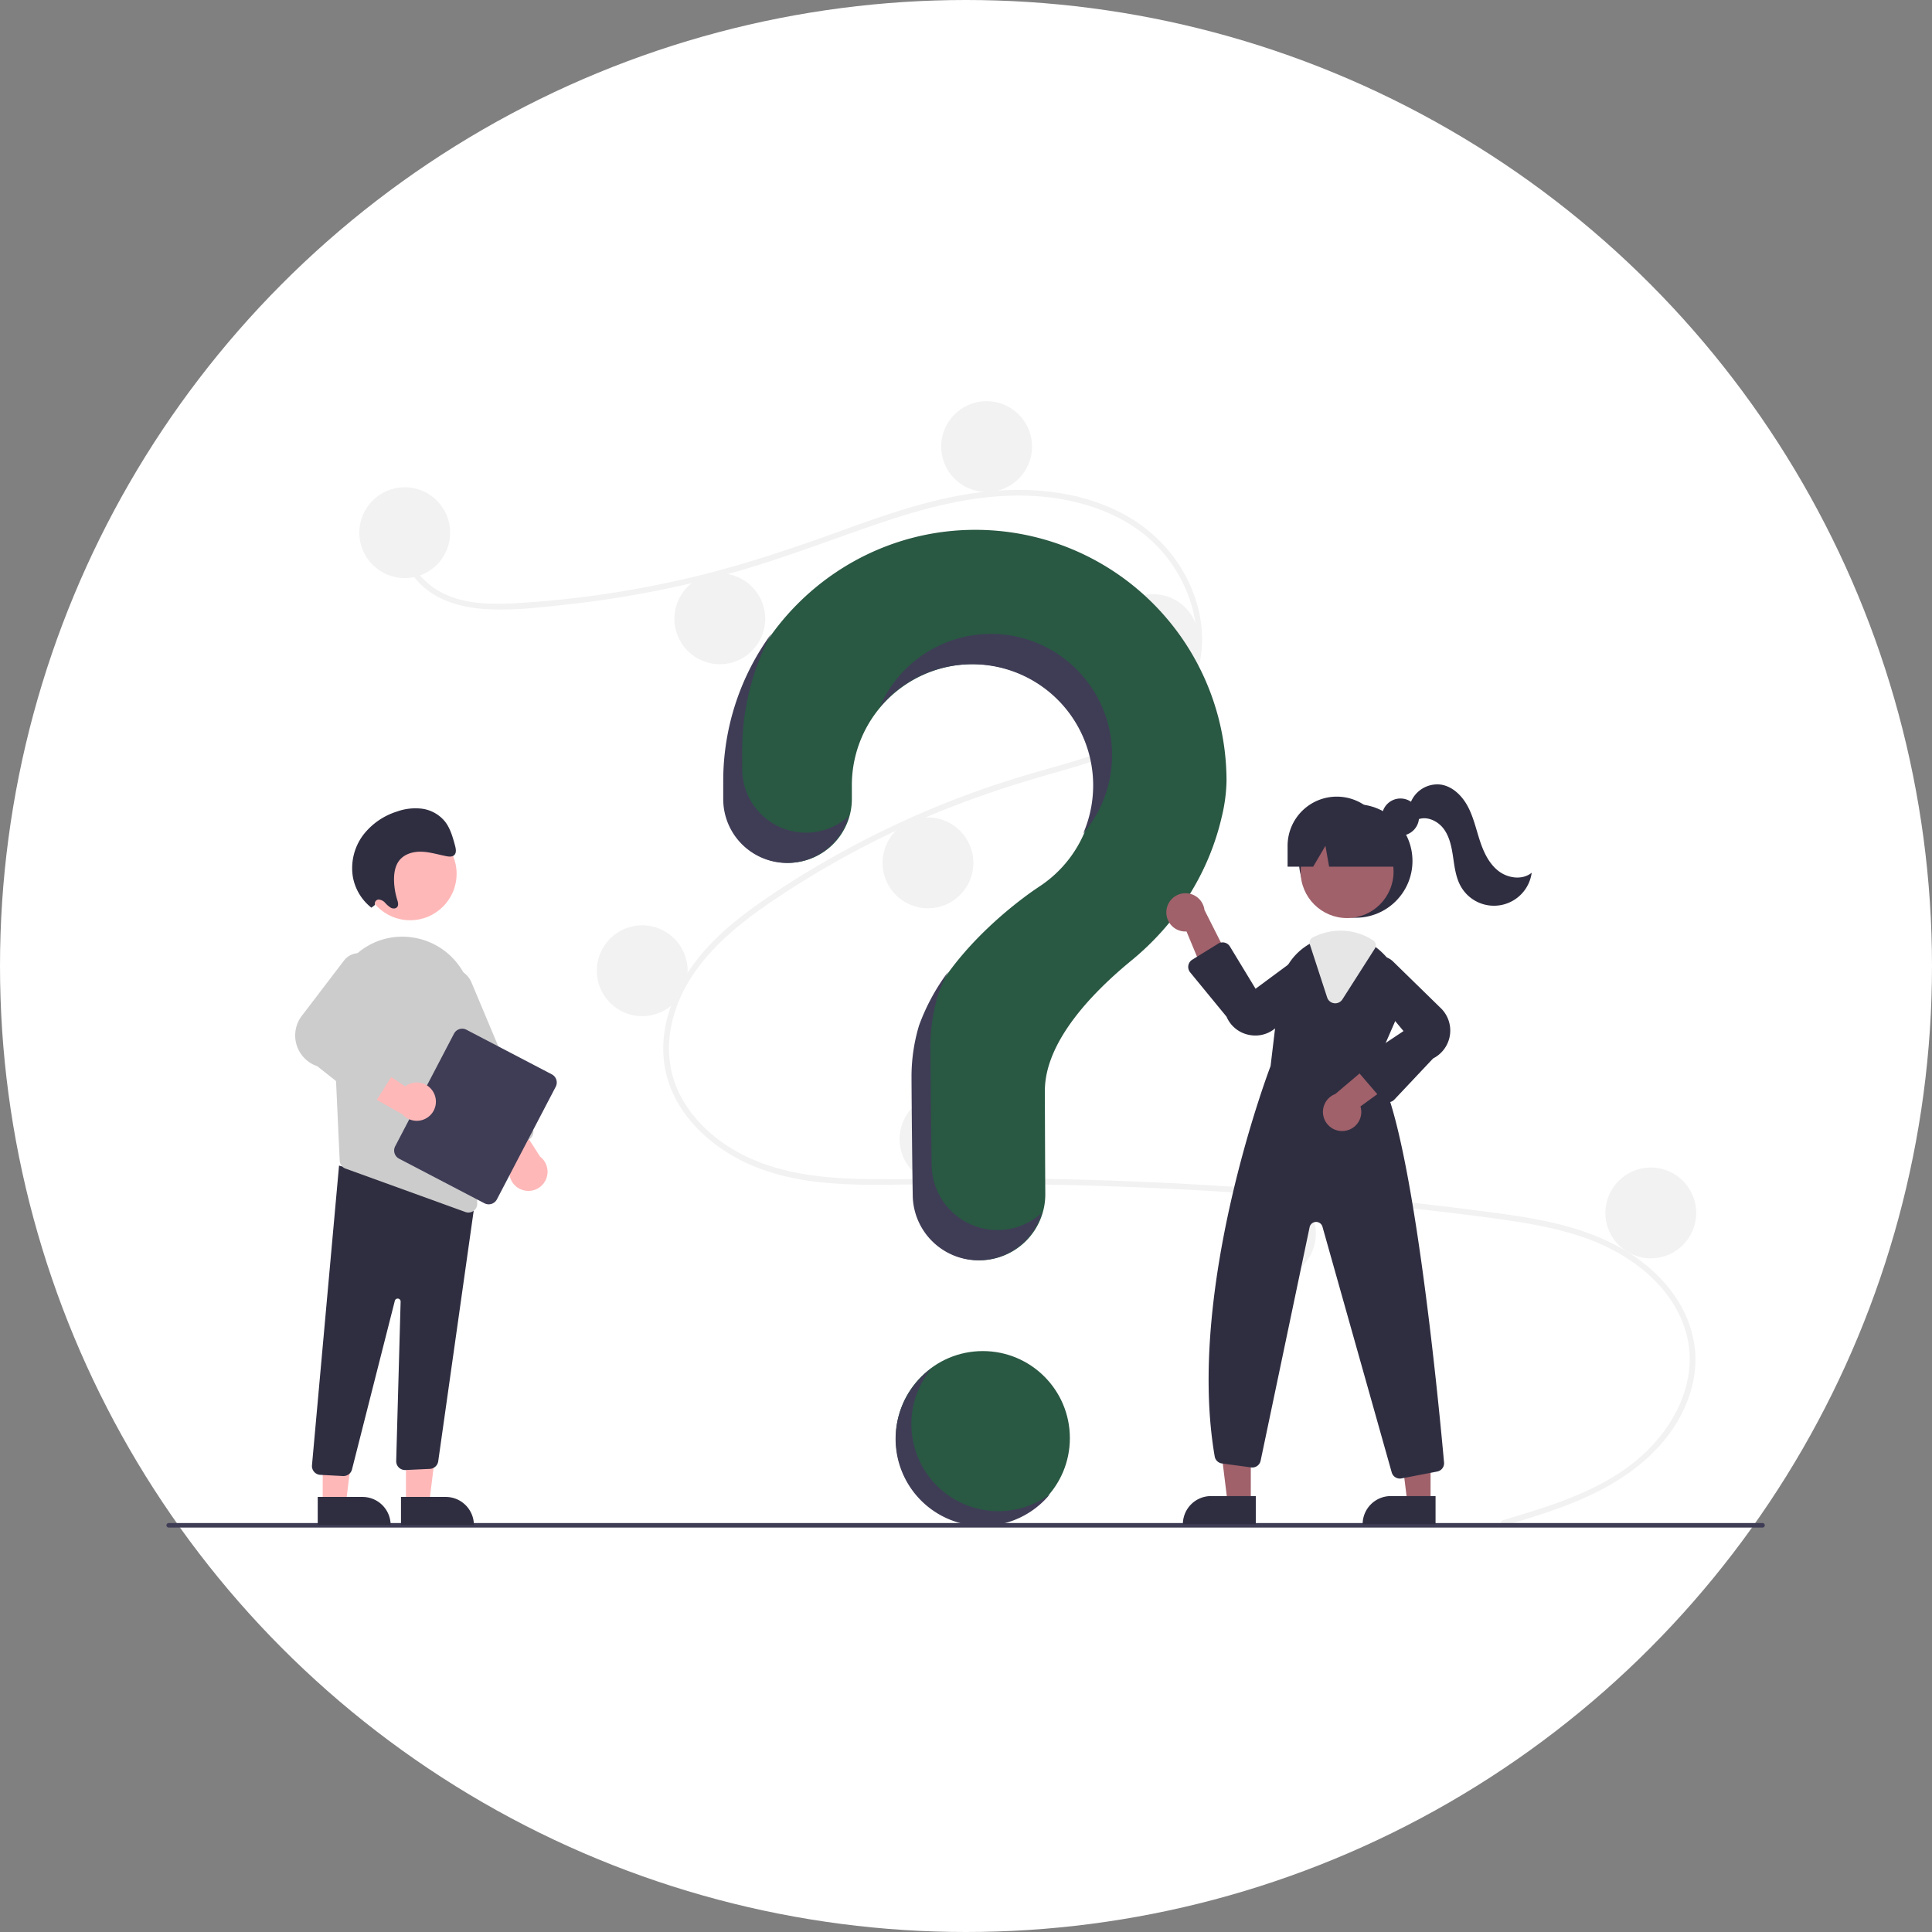 <svg xmlns="http://www.w3.org/2000/svg" width="1021" height="1021" viewBox="0 0 1021 1021">
  <rect x="0" y="0" width="1021" height="1021" fill="#808080" stroke="none"/>
  <g id="Group_1" data-name="Group 1" transform="translate(-450 -30)">
    <circle id="Ellipse_15" data-name="Ellipse 15" cx="510.5" cy="510.5" r="510.5" transform="translate(450 30)" fill="#fff"/>
    <g id="undraw_Questions_re_1fy7" transform="translate(538 242)">
      <circle id="Ellipse_1" data-name="Ellipse 1" cx="46" cy="46" r="46" transform="translate(385.393 502)" fill="#295843"/>
      <path id="Path_1" data-name="Path 1" d="M883.862,743.785c25.734-7.729,53.094-15.788,73.5-34.161,18.238-16.418,30.55-41.489,22.995-66.112-7.54-24.572-30.124-40.956-53.442-49.105-13.225-4.622-27.061-7.186-40.891-9.2-15.035-2.19-30.136-3.984-45.23-5.71q-91.677-10.486-184.044-12.811c-30.385-.765-60.764-.747-91.152-.306-27.139.394-55.722.384-80.9-11.151-19.578-8.97-37.348-25.289-42.8-46.734-6.3-24.755,5.318-49.964,21.98-67.892,8.783-9.45,19.047-17.4,29.636-24.717C505,407.952,516.889,400.58,529.035,393.7A494.635,494.635,0,0,1,603.8,359.23c12.745-4.634,25.68-8.633,38.727-12.321,11.017-3.115,22.068-6.234,32.716-10.477,20.583-8.2,40.161-22.1,45.395-44.881,4.96-21.591-3.4-45.031-18.065-61.071-16.963-18.557-42.539-26.692-67.06-28.008-27.528-1.478-54.422,5.412-80.3,14.156-27.6,9.326-54.6,20.049-82.778,27.6a556.961,556.961,0,0,1-85.2,15.837c-14.082,1.5-28.59,3.193-42.756,2.045-11.872-.962-23.684-4.454-32.434-12.88-7.5-7.225-11.972-17.154-10.435-27.632.279-1.9,3.17-1.094,2.893.8-1.87,12.755,6.8,24.509,17.484,30.529,12.348,6.958,27.374,6.968,41.122,6.172a537.835,537.835,0,0,0,88.515-12.8c28.592-6.531,56.164-15.866,83.7-25.839,26.156-9.472,52.9-18.716,80.84-20.767,24.246-1.78,49.752,1.752,70.874,14.423,18.564,11.136,32.215,29.707,36.565,51.018,4.25,20.825-1.636,41.785-17.4,56.317-16.321,15.046-38.7,21.479-59.557,27.4-26.452,7.514-52.337,16.3-77.392,27.7a485.833,485.833,0,0,0-72.8,40.928c-22.246,15.2-44.2,34.331-51.237,61.451-3.277,12.633-2.672,26.032,2.812,37.965,4.876,10.61,12.907,19.535,22.262,26.419,22.321,16.424,50.453,19.8,77.414,20.132,30.281.377,60.564-.645,90.855-.148q92.6,1.52,184.819,11.273,23.108,2.446,46.158,5.407c13.822,1.776,27.69,3.541,41.279,6.695,24.162,5.608,47.674,16.392,62.692,36.878a61.32,61.32,0,0,1,11.947,30.446c1.051,11.524-1.77,23.069-6.98,33.321-11.532,22.69-33.134,37.123-56.073,46.6-12.287,5.079-25.032,8.926-37.752,12.746-1.853.557-2.645-2.338-.8-2.893Z" transform="translate(-177.662 -152.369)" fill="#f2f2f2"/>
      <circle id="Ellipse_2" data-name="Ellipse 2" cx="24" cy="24" r="24" transform="translate(101.893 45.5)" fill="#f2f2f2"/>
      <circle id="Ellipse_3" data-name="Ellipse 3" cx="24" cy="24" r="24" transform="translate(268.393 91)" fill="#f2f2f2"/>
      <circle id="Ellipse_4" data-name="Ellipse 4" cx="24" cy="24" r="24" transform="translate(409.393)" fill="#f2f2f2"/>
      <circle id="Ellipse_5" data-name="Ellipse 5" cx="24" cy="24" r="24" transform="translate(497.393 102)" fill="#f2f2f2"/>
      <circle id="Ellipse_6" data-name="Ellipse 6" cx="24" cy="24" r="24" transform="translate(378.393 220)" fill="#f2f2f2"/>
      <circle id="Ellipse_7" data-name="Ellipse 7" cx="24" cy="24" r="24" transform="translate(227.393 277)" fill="#f2f2f2"/>
      <circle id="Ellipse_8" data-name="Ellipse 8" cx="24" cy="24" r="24" transform="translate(387.393 366)" fill="#f2f2f2"/>
      <circle id="Ellipse_9" data-name="Ellipse 9" cx="24" cy="24" r="24" transform="translate(559.393 416)" fill="#f2f2f2"/>
      <circle id="Ellipse_10" data-name="Ellipse 10" cx="24" cy="24" r="24" transform="translate(760.393 405)" fill="#f2f2f2"/>
      <path id="Path_2" data-name="Path 2" d="M604.128,220.373c-71.892.508-130.756,58.93-131.777,130.816-.009.664-.014,5.33-.013,11.434a33.747,33.747,0,0,0,33.742,33.746h0a33.767,33.767,0,0,0,33.761-33.79c0-4.16-.005-7.033-.005-7.21a64,64,0,1,1,98.52,53.879l.012.014S590.34,440.182,575.7,482.6l.012,0a94,94,0,0,0-3.873,26.768c0,3.725.219,36.321.643,62.778a34.787,34.787,0,0,0,34.79,34.222h0a34.8,34.8,0,0,0,34.794-35.011c-.147-24.229-.227-52.442-.227-54.489,0-26.045,25.125-51.995,45.764-68.917,23.766-19.487,40.868-46.043,47.737-76a86.76,86.76,0,0,0,2.5-18.833A132.75,132.75,0,0,0,604.128,220.373Z" transform="translate(-177.662 -152.369)" fill="#295843"/>
      <path id="Path_3" data-name="Path 3" d="M1021.147,747.631H178.853a1.191,1.191,0,1,1,0-2.381h842.294a1.191,1.191,0,0,1,0,2.381Z" transform="translate(-177.662 -152.369)" fill="#3f3d56"/>
      <circle id="Ellipse_11" data-name="Ellipse 11" cx="30" cy="30" r="30" transform="translate(598.449 212.996)" fill="#2f2e41"/>
      <path id="Path_4" data-name="Path 4" d="M573.012,582.129H560.753l-5.833-47.288h18.1Z" fill="#a0616a"/>
      <path id="Path_5" data-name="Path 5" d="M552,578.626h23.644v14.887H537.109A14.887,14.887,0,0,1,552,578.626Z" fill="#2f2e41"/>
      <path id="Path_6" data-name="Path 6" d="M668.012,582.129H655.753l-5.833-47.288h18.1Z" fill="#a0616a"/>
      <path id="Path_7" data-name="Path 7" d="M647,578.626h23.644v14.887H632.109A14.887,14.887,0,0,1,647,578.626Z" fill="#2f2e41"/>
      <circle id="Ellipse_12" data-name="Ellipse 12" cx="24.561" cy="24.561" r="24.561" transform="translate(599.329 224.049)" fill="#a0616a"/>
      <path id="Path_8" data-name="Path 8" d="M816.191,504.775l10.99-25.25a31.383,31.383,0,0,0-6.95-35.6,31.867,31.867,0,0,0-3.07-2.67,30.935,30.935,0,0,0-18.99-6.57,32.18,32.18,0,0,0-13.4,2.98c-.36.16-.71.33-1.07.5-.69.33-1.37.69-2.03,1.06a31.678,31.678,0,0,0-15.7,23.88l-4.85,40.64c-1.22,3.19-44.74,118.39-29.52,206.34a4.467,4.467,0,0,0,3.82,3.67l15.43,2.1a4.5,4.5,0,0,0,5.01-3.53l25.89-123.41a3.5,3.5,0,0,1,6.8-.23l36.58,129.78a4.471,4.471,0,0,0,4.31,3.28,5.129,5.129,0,0,0,.87-.08l18.85-3.63a4.471,4.471,0,0,0,3.63-4.81C850.021,682.335,835.3,527.605,816.191,504.775Z" transform="translate(-177.662 -152.369)" fill="#2f2e41"/>
      <path id="Path_9" data-name="Path 9" d="M706.1,421.419a10.056,10.056,0,0,0,10.594,11.2l13.729,32.992,10.385-15.394-14.629-28.97a10.11,10.11,0,0,0-20.079.169Z" transform="translate(-177.662 -152.369)" fill="#a0616a"/>
      <path id="Path_10" data-name="Path 10" d="M800.19,538a10.056,10.056,0,0,0,8.427-12.913L837.5,504.044l-17.39-6.512-24.764,20.977A10.11,10.11,0,0,0,800.19,538Z" transform="translate(-177.662 -152.369)" fill="#a0616a"/>
      <path id="Path_11" data-name="Path 11" d="M753.1,487.61a17.057,17.057,0,0,1-3.3-.325,16.305,16.305,0,0,1-11.947-9.616l-19.234-23.453a4.5,4.5,0,0,1,1.111-6.681l13.684-8.471a4.5,4.5,0,0,1,6.215,1.49l13.556,22.334L779.15,443.7a9.721,9.721,0,0,1,11.31,15.562L764.548,482.9A16.253,16.253,0,0,1,753.1,487.61Z" transform="translate(-177.662 -152.369)" fill="#2f2e41"/>
      <path id="Path_12" data-name="Path 12" d="M823.252,522.883h-.106a4.508,4.508,0,0,1-3.311-1.57l-12.166-14.193a4.5,4.5,0,0,1,.92-6.673l22.782-15.187-20.638-24.812a9.721,9.721,0,0,1,14.887-12.183L850.7,472.775a16.525,16.525,0,0,1-3.675,26.94l-20.5,21.754a4.507,4.507,0,0,1-3.275,1.413Z" transform="translate(-177.662 -152.369)" fill="#2f2e41"/>
      <path id="Path_13" data-name="Path 13" d="M795.307,470.584a4.626,4.626,0,0,1-.584-.037,4.461,4.461,0,0,1-3.71-3.069l-9.142-28.029a3.083,3.083,0,0,1,1.594-3.725l.3-.14c.269-.128.535-.254.807-.375a32.574,32.574,0,0,1,13.6-3.023,31.327,31.327,0,0,1,17.161,5.157,3.13,3.13,0,0,1,.9,4.294L799.084,468.5a4.455,4.455,0,0,1-3.777,2.08Z" transform="translate(-177.662 -152.369)" fill="#e6e6e6"/>
      <circle id="Ellipse_13" data-name="Ellipse 13" cx="9.817" cy="9.817" r="9.817" transform="translate(642.284 209.969)" fill="#2f2e41"/>
      <path id="Path_14" data-name="Path 14" d="M796.111,361.365h0a26,26,0,0,0-26,26v11H783.64l6.471-11,1.941,11h41.059l-11-11a26,26,0,0,0-26-26Z" transform="translate(-177.662 -152.369)" fill="#2f2e41"/>
      <path id="Path_15" data-name="Path 15" d="M834.809,365.431a15.15,15.15,0,0,1,16.481-10.4c6.256,1.046,11.2,6.075,14.149,11.691s4.308,11.9,6.289,17.928,4.791,12.084,9.793,15.984,12.677,4.958,17.59.946a20.118,20.118,0,0,1-37.477,7.181c-2.592-4.612-3.261-10.017-4.03-15.251s-1.767-10.65-4.862-14.94-8.888-7.093-13.8-5.139Z" transform="translate(-177.662 -152.369)" fill="#2f2e41"/>
      <path id="Path_16" data-name="Path 16" d="M515.609,380.408h0a33.747,33.747,0,0,1-33.744-33.742c0-6.108,0-10.774.013-11.438a131.507,131.507,0,0,1,15.359-59.909,131.8,131.8,0,0,0-25.359,75.909c-.009.664-.014,5.33-.013,11.434a33.748,33.748,0,0,0,33.742,33.746h0A33.773,33.773,0,0,0,538.1,371.817,33.622,33.622,0,0,1,515.609,380.408Z" transform="translate(-177.662 -152.369)" fill="#3f3d56"/>
      <path id="Path_17" data-name="Path 17" d="M606.415,291.478a64,64,0,0,1,55.659,89.413,64,64,0,1,0-107.426-66.985,63.871,63.871,0,0,1,51.767-22.428Z" transform="translate(-177.662 -152.369)" fill="#3f3d56"/>
      <path id="Path_18" data-name="Path 18" d="M616.8,590.408h0a34.789,34.789,0,0,1-34.79-34.23c-.423-26.449-.643-59.045-.643-62.77a94,94,0,0,1,3.874-26.768l-.012,0a95.053,95.053,0,0,1,5.494-12.7,110.049,110.049,0,0,0-15.494,28.7l.012,0a94,94,0,0,0-3.873,26.768c0,3.725.219,36.321.643,62.778a34.787,34.787,0,0,0,34.79,34.222h0a34.8,34.8,0,0,0,33.4-25.043,34.66,34.66,0,0,1-23.4,9.043Z" transform="translate(-177.662 -152.369)" fill="#3f3d56"/>
      <path id="Path_19" data-name="Path 19" d="M126.541,582.585H138.8l5.833-47.288H126.538Z" fill="#ffb8b8"/>
      <path id="Path_20" data-name="Path 20" d="M301.576,731.451h38.531v14.887H316.463a14.887,14.887,0,0,1-14.887-14.887h0Z" transform="translate(464.054 1325.404) rotate(179.997)" fill="#2f2e41"/>
      <path id="Path_21" data-name="Path 21" d="M82.541,582.585H94.8l5.833-47.288h-18.1Z" fill="#ffb8b8"/>
      <path id="Path_22" data-name="Path 22" d="M257.576,731.451h38.531v14.887H272.463a14.887,14.887,0,0,1-14.887-14.887h0Z" transform="translate(376.054 1325.406) rotate(179.997)" fill="#2f2e41"/>
      <path id="Path_23" data-name="Path 23" d="M270.917,720.411l-11.975-.63a4.673,4.673,0,0,1-4.419-4.967l14.313-158.466,65.911,17.786,6.35-1.732L321.239,712.686a4.7,4.7,0,0,1-4.358,3.945l-12.909.6a4.674,4.674,0,0,1-4.931-4.8l2.339-84.2a1.558,1.558,0,0,0-3.083-.36l-22.557,88.812a4.646,4.646,0,0,1-4.569,3.726C271.086,720.418,271,720.416,270.917,720.411Z" transform="translate(-177.662 -152.369)" fill="#2f2e41"/>
      <circle id="Ellipse_14" data-name="Ellipse 14" cx="24.561" cy="24.561" r="24.561" transform="translate(104.181 225.198)" fill="#ffb8b8"/>
      <path id="Path_24" data-name="Path 24" d="M265.512,474.287l2.7,58.267.976,21.2a4.642,4.642,0,0,0,3.074,4.175L335.6,580.872a4.477,4.477,0,0,0,1.6.28,4.644,4.644,0,0,0,4.664-4.788l-2.6-104.767a36.93,36.93,0,0,0-30.744-35.677c-.613-.093-1.236-.187-1.859-.27a36.25,36.25,0,0,0-29.165,9.441,37.236,37.236,0,0,0-11.986,29.2Z" transform="translate(-177.662 -152.369)" fill="#ccc"/>
      <path id="Path_25" data-name="Path 25" d="M365.855,569.245a10.064,10.064,0,0,1-5.369-15.227l-21.478-28.56,18.534-1.147,17.554,27.3a10.111,10.111,0,0,1-9.242,17.637Z" transform="translate(-177.662 -152.369)" fill="#ffb8b8"/>
      <path id="Path_26" data-name="Path 26" d="M350.753,548.85a4.644,4.644,0,0,1-2.541-2.518l-32.358-77.094a12.463,12.463,0,0,1,22.984-9.647l32.358,77.1a4.679,4.679,0,0,1-2.5,6.118l-14.365,6.029a4.641,4.641,0,0,1-3.577.017Z" transform="translate(-177.662 -152.369)" fill="#ccc"/>
      <path id="Path_27" data-name="Path 27" d="M298.508,546.131l31.079-59.509a4.878,4.878,0,0,1,6.575-2.063l45.112,23.56a4.878,4.878,0,0,1,2.063,6.575L352.258,574.2a4.878,4.878,0,0,1-6.575,2.063l-45.111-23.56A4.878,4.878,0,0,1,298.508,546.131Z" transform="translate(-177.662 -152.369)" fill="#3f3d56"/>
      <path id="Path_28" data-name="Path 28" d="M319.351,518.943a10.064,10.064,0,0,0-15.517-4.46l-29.778-19.754L274,513.3,302.29,529.21a10.111,10.111,0,0,0,17.06-10.267Z" transform="translate(-177.662 -152.369)" fill="#ffb8b8"/>
      <path id="Path_29" data-name="Path 29" d="M281.7,523.119l-24.337-19.278a17.163,17.163,0,0,1-7.823-27.135l22.1-28.96a10.1,10.1,0,0,1,17.13,10.284l-17.484,28.6,25.694,12.187a4.674,4.674,0,0,1,1.948,6.72l-10.372,16.414a4.682,4.682,0,0,1-3.167,2.111l-.077.012A4.7,4.7,0,0,1,281.7,523.119Z" transform="translate(-177.662 -152.369)" fill="#ccc"/>
      <path id="Path_30" data-name="Path 30" d="M287.845,418.574a2.135,2.135,0,0,1,1.856-2.819,4.931,4.931,0,0,1,3.476,1.715,13.834,13.834,0,0,0,3.071,2.637c1.188.6,2.8.514,3.477-.628.636-1.072.2-2.508-.185-3.753a36.906,36.906,0,0,1-1.63-9.77c-.111-3.7.411-7.562,2.46-10.448,2.644-3.725,7.371-5.139,11.845-5.036s8.875,1.484,13.307,2.357c1.53.3,3.328.456,4.352-.73,1.088-1.261.688-3.3.226-5-1.2-4.417-2.475-8.985-5.265-12.552a18.9,18.9,0,0,0-12.061-6.79,28.938,28.938,0,0,0-13.462,1.528A36.1,36.1,0,0,0,281.629,381.6a29.236,29.236,0,0,0-5.578,21.6,26.667,26.667,0,0,0,9.886,16.855Z" transform="translate(-177.662 -152.369)" fill="#2f2e41"/>
      <path id="Path_31" data-name="Path 31" d="M598.92,735.149a45.994,45.994,0,0,1-17.07-71.489,46,46,0,1,0,62.569,66.464,45.969,45.969,0,0,1-45.5,5.025Z" transform="translate(-177.662 -152.369)" fill="#3f3d56"/>
    </g>
  </g>
</svg>
